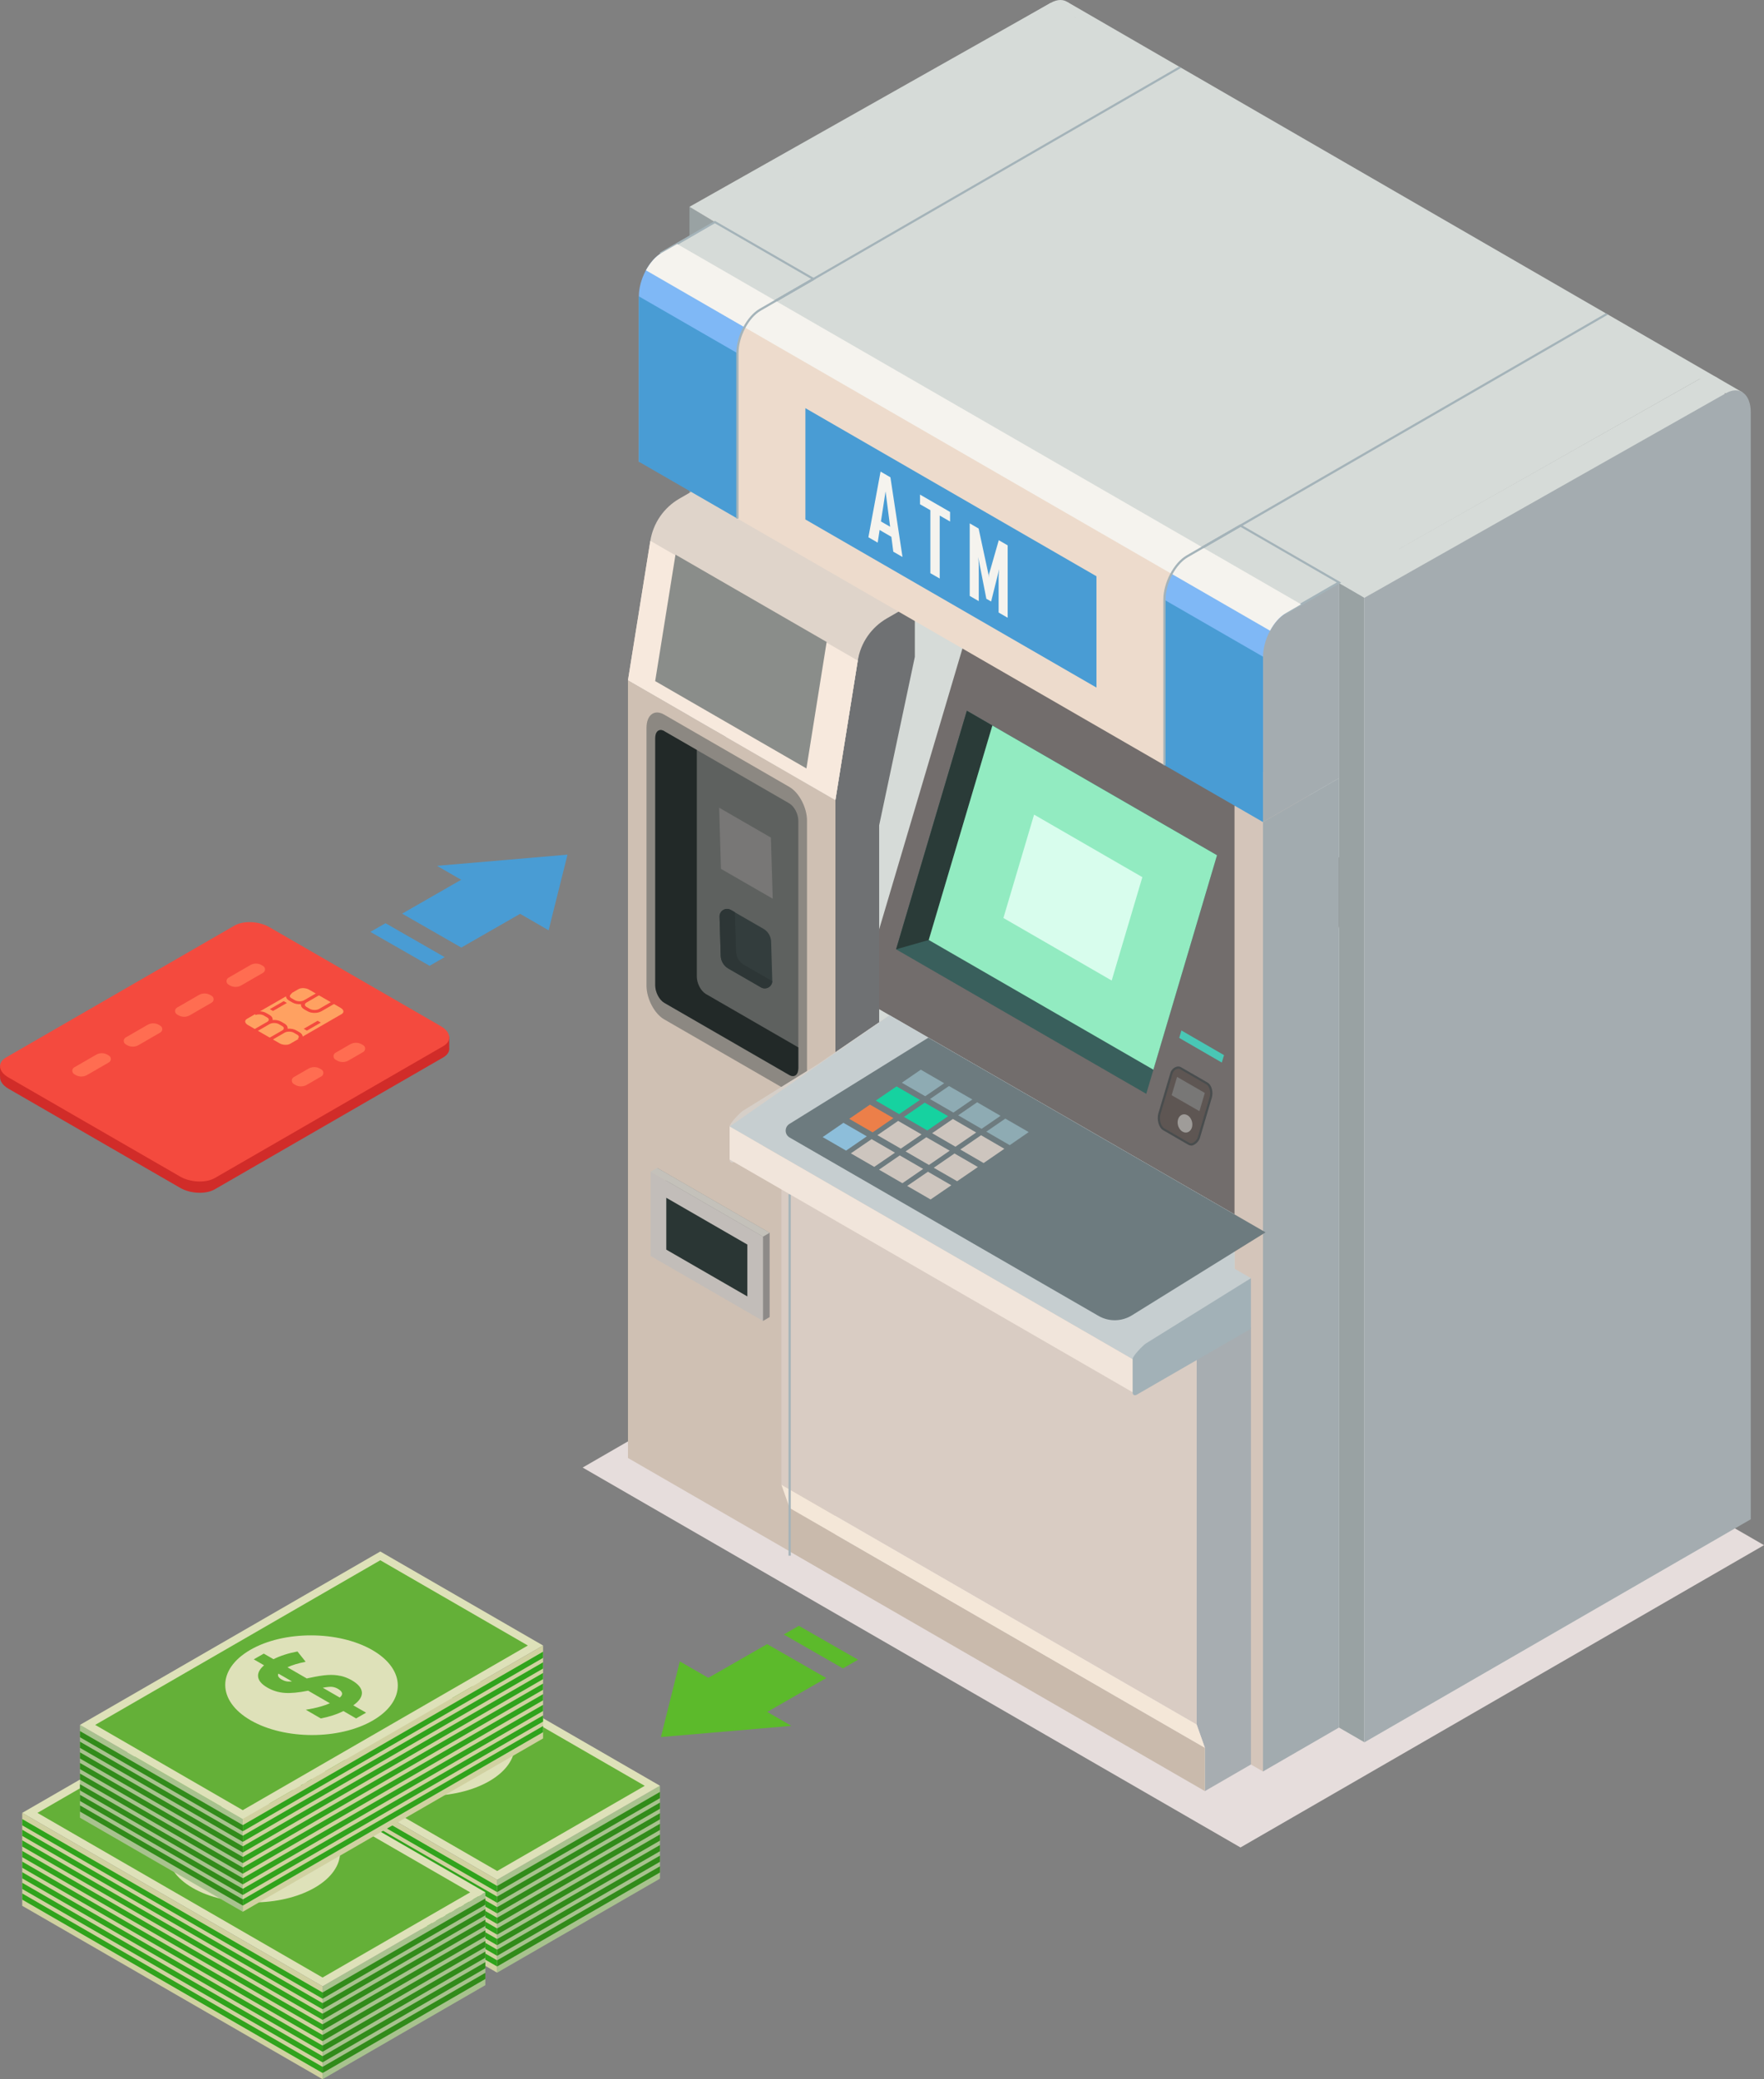 <?xml version="1.0" encoding="UTF-8"?> <svg xmlns="http://www.w3.org/2000/svg" xmlns:xlink="http://www.w3.org/1999/xlink" id="_Слой_1" data-name="Слой 1" viewBox="0 0 239.81 282.62"><rect x="0" y="0" width="239.81" height="282.62" fill="#808080" stroke="none"/><defs><style> .cls-1 { fill: url(#linear-gradient); } .cls-2 { fill: #f7e9dd; } .cls-3 { fill: #f1e5db; } .cls-4 { fill: #f4e7d8; } .cls-5 { fill: #f5f3ee; } .cls-6 { fill: #ec7f49; } .cls-7 { fill: #ffa161; } .cls-8 { fill: #f44a3e; } .cls-9 { fill: #e6dddc; } .cls-10 { fill: #eddbcc; } .cls-11 { fill: #ff6d51; } .cls-12 { fill: #7fb8f6; } .cls-13 { fill: #64b038; } .cls-14 { fill: #99a2a3; } .cls-15 { fill: #9f9c99; } .cls-16 { fill: #92ebc1; } .cls-17 { fill: #8a8d8a; } .cls-18 { fill: #c2bdb9; } .cls-19 { fill: #333d3d; } .cls-20 { fill: #318b1a; } .cls-21 { fill: #30a31c; } .cls-22 { fill: #8dbeda; } .cls-23 { fill: #8d8a88; } .cls-24 { fill: #8eabb3; } .cls-25 { fill: #8c8882; } .cls-26 { fill: #cdc5be; } .cls-27 { fill: #cfc0b3; } .cls-28 { fill: #d12c29; } .cls-29 { fill: #a4acb0; } .cls-30 { fill: #a8c28e; } .cls-31 { fill: #a4b3b9; } .cls-32 { fill: #a7adb1; } .cls-33 { fill: #c9baac; } .cls-34 { fill: #d0d1a1; } .cls-35 { fill: #dee1b9; } .cls-36 { fill: #c4c1ba; } .cls-37 { fill: #d4c5ba; } .cls-38 { fill: #d6dbd8; } .cls-39 { fill: #d9ccc3; } .cls-40 { fill: #d8fded; } .cls-41 { fill: #c6ced0; } .cls-42 { fill: #dfd4ca; } .cls-43 { fill: #d6cfc8; } .cls-44 { fill: #16d2a0; } .cls-45 { fill: #6f7173; } .cls-46 { fill: #a2abaf; } .cls-47 { fill: #a2b1b7; } .cls-48 { fill: #6d7b7f; } .cls-49 { fill: #2a3634; } .cls-50 { fill: #2a3b38; } .cls-51 { fill: #2d3636; } .cls-52 { fill: #499cd4; } .cls-53 { fill: #395f5c; } .cls-54 { fill: #494d4e; } .cls-55 { fill: #5cba2b; } .cls-56 { fill: #49c7b5; } .cls-57 { fill: #5e615f; } .cls-58 { fill: #5e5653; } .cls-59 { fill: #726d6c; } .cls-60 { fill: #787776; } </style><linearGradient id="linear-gradient" x1="89.07" y1="122.76" x2="108.53" y2="122.76" gradientUnits="userSpaceOnUse"><stop offset=".32" stop-color="#222928"></stop><stop offset=".71" stop-color="#222928"></stop></linearGradient></defs><g><g><g><polygon class="cls-30" points="67.58 255.51 67.58 268.14 89.72 255.36 89.72 242.73 67.58 255.51"></polygon><g><polygon class="cls-35" points="26.76 231.94 67.58 255.51 89.72 242.73 48.9 219.16 26.76 231.94"></polygon><polygon class="cls-13" points="28.83 231.94 67.59 254.32 87.65 242.74 48.89 220.36 28.83 231.94"></polygon><g><path class="cls-35" d="m66.56,232.53c4.57,2.64,4.54,6.93-.05,9.58-4.6,2.65-12.03,2.67-16.59.03-4.57-2.64-4.54-6.93.05-9.58,4.6-2.65,12.03-2.67,16.59-.03Z"></path><path class="cls-13" d="m52.77,236.69c-.88.51-1.34,1.06-1.37,1.65-.04.59.35,1.17,1.17,1.75l-1.74,1,.96.55.4.23,1.73-1c.96.47,1.99.8,3.08,1l2.04-1.18c-.7-.1-1.38-.25-2.03-.44-.46-.13-.88-.28-1.25-.44l2.96-1.71c1.31.26,2.37.36,3.18.3.85-.06,1.64-.3,2.36-.72.83-.48,1.25-1.01,1.27-1.58.01-.49-.26-.97-.82-1.45l1.4-.81-.4-.23-.96-.55-1.32.76c-.91-.46-1.99-.81-3.26-1.05l-1.11,1.4c1.05.21,1.87.46,2.47.75l-2.63,1.52c-.24-.06-.36-.09-.37-.08-1-.23-1.82-.36-2.45-.39-.63-.04-1.21,0-1.75.12-.53.12-1.05.32-1.55.61Zm8.14.15l1.84-1.06c.14.28,0,.54-.44.8-.28.16-.58.26-.88.28-.15.01-.33,0-.51-.01Zm-6.25,1c.25-.14.51-.23.78-.26.27-.03.7,0,1.27.12l-2.32,1.34c-.49-.41-.41-.8.26-1.19Z"></path></g></g><polygon class="cls-34" points="26.76 231.94 26.76 244.57 67.58 268.14 67.58 255.51 26.76 231.94"></polygon></g><g><g><polygon class="cls-20" points="67.58 266.46 67.58 267.3 89.72 254.52 89.72 253.68 67.58 266.46"></polygon><polygon class="cls-21" points="26.76 242.89 26.76 243.73 67.58 267.3 67.58 266.46 26.76 242.89"></polygon></g><g><polygon class="cls-20" points="67.58 265.01 67.58 265.85 89.72 253.07 89.72 252.23 67.58 265.01"></polygon><polygon class="cls-21" points="26.76 241.44 26.76 242.28 67.58 265.85 67.58 265.01 26.76 241.44"></polygon></g><g><polygon class="cls-20" points="67.58 263.57 67.58 264.41 89.72 251.63 89.72 250.79 67.58 263.57"></polygon><polygon class="cls-21" points="26.76 240 26.76 240.84 67.58 264.41 67.58 263.57 26.76 240"></polygon></g><g><polygon class="cls-20" points="67.58 262.13 67.58 262.97 89.72 250.19 89.72 249.35 67.58 262.13"></polygon><polygon class="cls-21" points="26.76 238.56 26.76 239.4 67.58 262.97 67.58 262.13 26.76 238.56"></polygon></g><g><polygon class="cls-20" points="67.58 260.68 67.58 261.52 89.72 248.74 89.72 247.9 67.58 260.68"></polygon><polygon class="cls-21" points="26.76 237.11 26.76 237.96 67.58 261.52 67.58 260.68 26.76 237.11"></polygon></g><g><polygon class="cls-20" points="67.58 259.24 67.58 260.08 89.72 247.3 89.72 246.46 67.58 259.24"></polygon><polygon class="cls-21" points="26.76 235.67 26.76 236.51 67.58 260.08 67.58 259.24 26.76 235.67"></polygon></g><g><polygon class="cls-20" points="67.58 257.8 67.58 258.64 89.72 245.86 89.72 245.02 67.58 257.8"></polygon><polygon class="cls-21" points="26.76 234.23 26.76 235.07 67.58 258.64 67.58 257.8 26.76 234.23"></polygon></g><g><polygon class="cls-20" points="67.58 256.35 67.58 257.19 89.72 244.42 89.72 243.57 67.58 256.35"></polygon><polygon class="cls-21" points="26.76 232.78 26.76 233.63 67.58 257.19 67.58 256.35 26.76 232.78"></polygon></g></g></g><g><g><polygon class="cls-30" points="43.85 269.99 43.85 282.62 65.98 269.84 65.98 257.21 43.85 269.99"></polygon><g><polygon class="cls-35" points="3.02 246.42 43.85 269.99 65.98 257.21 25.16 233.64 3.02 246.42"></polygon><polygon class="cls-13" points="5.09 246.42 43.85 268.8 63.92 257.22 25.15 234.84 5.09 246.42"></polygon><g><path class="cls-35" d="m42.83,247.01c4.57,2.64,4.54,6.93-.05,9.58-4.6,2.65-12.03,2.67-16.59.03-4.57-2.64-4.54-6.93.05-9.58,4.6-2.65,12.03-2.67,16.59-.03Z"></path><path class="cls-13" d="m29.03,251.17c-.88.51-1.34,1.06-1.37,1.65-.04.59.35,1.17,1.17,1.75l-1.74,1,.96.55.4.23,1.72-1c.96.47,1.99.8,3.08,1l2.04-1.18c-.7-.1-1.38-.25-2.03-.44-.46-.13-.88-.28-1.25-.44l2.96-1.71c1.31.26,2.37.36,3.18.3.85-.06,1.64-.3,2.36-.72.83-.48,1.25-1.01,1.27-1.58.01-.49-.26-.97-.82-1.45l1.4-.81-.4-.23-.96-.55-1.32.76c-.91-.46-1.99-.81-3.26-1.06l-1.11,1.4c1.05.21,1.87.46,2.47.75l-2.63,1.52c-.24-.06-.36-.09-.37-.08-1-.23-1.82-.36-2.45-.39s-1.21,0-1.75.12c-.53.12-1.05.32-1.55.61Zm8.14.15l1.84-1.06c.14.28,0,.54-.45.8-.28.16-.58.26-.88.28-.15.01-.33,0-.51-.01Zm-6.25,1c.25-.14.51-.23.78-.26.27-.03.7,0,1.27.12l-2.32,1.34c-.49-.41-.41-.8.26-1.19Z"></path></g></g><polygon class="cls-34" points="3.02 246.42 3.02 259.05 43.85 282.62 43.85 269.99 3.02 246.42"></polygon></g><g><g><polygon class="cls-20" points="43.85 280.94 43.85 281.78 65.98 269 65.98 268.16 43.85 280.94"></polygon><polygon class="cls-21" points="3.02 257.37 3.02 258.21 43.85 281.78 43.85 280.94 3.02 257.37"></polygon></g><g><polygon class="cls-20" points="43.85 279.49 43.85 280.33 65.98 267.55 65.98 266.71 43.85 279.49"></polygon><polygon class="cls-21" points="3.02 255.92 3.02 256.76 43.85 280.33 43.85 279.49 3.02 255.92"></polygon></g><g><polygon class="cls-20" points="43.85 278.05 43.85 278.89 65.98 266.11 65.98 265.27 43.85 278.05"></polygon><polygon class="cls-21" points="3.02 254.48 3.02 255.32 43.85 278.89 43.85 278.05 3.02 254.48"></polygon></g><g><polygon class="cls-20" points="43.85 276.61 43.85 277.45 65.98 264.67 65.98 263.83 43.85 276.61"></polygon><polygon class="cls-21" points="3.02 253.04 3.02 253.88 43.85 277.45 43.85 276.61 3.02 253.04"></polygon></g><g><polygon class="cls-20" points="43.85 275.16 43.85 276 65.98 263.22 65.98 262.38 43.85 275.16"></polygon><polygon class="cls-21" points="3.02 251.59 3.02 252.44 43.85 276 43.85 275.16 3.02 251.59"></polygon></g><g><polygon class="cls-20" points="43.85 273.72 43.85 274.56 65.98 261.78 65.98 260.94 43.85 273.72"></polygon><polygon class="cls-21" points="3.02 250.15 3.02 250.99 43.85 274.56 43.85 273.72 3.02 250.15"></polygon></g><g><polygon class="cls-20" points="43.85 272.28 43.85 273.12 65.98 260.34 65.98 259.5 43.85 272.28"></polygon><polygon class="cls-21" points="3.02 248.71 3.02 249.55 43.85 273.12 43.85 272.28 3.02 248.71"></polygon></g><g><polygon class="cls-20" points="43.85 270.83 43.85 271.68 65.98 258.9 65.98 258.05 43.85 270.83"></polygon><polygon class="cls-21" points="3.02 247.26 3.02 248.11 43.85 271.68 43.85 270.83 3.02 247.26"></polygon></g></g></g><g><g><polygon class="cls-30" points="33.01 247.24 33.01 259.86 10.87 247.08 10.87 234.46 33.01 247.24"></polygon><g><polygon class="cls-35" points="73.83 223.67 33.01 247.24 10.87 234.46 51.7 210.89 73.83 223.67"></polygon><polygon class="cls-13" points="71.76 223.67 33 246.05 12.94 234.46 51.7 212.08 71.76 223.67"></polygon><g><path class="cls-35" d="m34.03,224.26c-4.57,2.64-4.54,6.93.05,9.58,4.6,2.65,12.03,2.67,16.59.03,4.57-2.64,4.54-6.93-.05-9.58-4.6-2.65-12.03-2.67-16.59-.03Z"></path><path class="cls-13" d="m46.28,227.8c-.53-.12-1.12-.16-1.75-.12-.63.04-1.45.17-2.45.39-.01,0-.14.02-.37.08l-2.63-1.52c.6-.29,1.42-.54,2.47-.75l-1.11-1.4c-1.26.24-2.35.59-3.26,1.05l-1.32-.76-.96.55-.4.23,1.4.81c-.56.48-.84.97-.82,1.45.02.58.44,1.1,1.27,1.58.73.42,1.51.66,2.36.72.82.06,1.88-.04,3.18-.3l2.96,1.71c-.37.16-.79.31-1.25.44-.66.19-1.33.33-2.03.44l2.04,1.18c1.09-.2,2.12-.53,3.08-1l1.72,1,.4-.23.96-.55-1.74-1c.81-.58,1.2-1.16,1.17-1.75-.04-.59-.49-1.14-1.37-1.65-.5-.29-1.01-.49-1.55-.61Zm-7.11.77c-.31-.02-.6-.12-.88-.28-.44-.26-.59-.52-.44-.8l1.84,1.06c-.19.02-.36.03-.51.01Zm7.03,2.18l-2.32-1.34c.58-.11,1-.15,1.27-.12.27.03.53.12.78.26.67.39.76.78.26,1.19Z"></path></g></g><polygon class="cls-34" points="73.83 223.67 73.83 236.3 33.01 259.86 33.01 247.24 73.83 223.67"></polygon></g><g><g><polygon class="cls-20" points="33.01 258.18 33.01 259.02 10.87 246.24 10.87 245.4 33.01 258.18"></polygon><polygon class="cls-21" points="73.83 234.61 73.83 235.45 33.01 259.02 33.01 258.18 73.83 234.61"></polygon></g><g><polygon class="cls-20" points="33.01 256.74 33.01 257.58 10.87 244.8 10.87 243.96 33.01 256.74"></polygon><polygon class="cls-21" points="73.83 233.17 73.83 234.01 33.01 257.58 33.01 256.74 73.83 233.17"></polygon></g><g><polygon class="cls-20" points="33.01 255.3 33.01 256.14 10.87 243.36 10.87 242.52 33.01 255.3"></polygon><polygon class="cls-21" points="73.83 231.73 73.83 232.57 33.01 256.14 33.01 255.3 73.83 231.73"></polygon></g><g><polygon class="cls-20" points="33.01 253.85 33.01 254.69 10.87 241.91 10.87 241.07 33.01 253.85"></polygon><polygon class="cls-21" points="73.83 230.28 73.83 231.12 33.01 254.69 33.01 253.85 73.83 230.28"></polygon></g><g><polygon class="cls-20" points="33.01 252.41 33.01 253.25 10.87 240.47 10.87 239.63 33.01 252.41"></polygon><polygon class="cls-21" points="73.83 228.84 73.83 229.68 33.01 253.25 33.01 252.41 73.83 228.84"></polygon></g><g><polygon class="cls-20" points="33.01 250.97 33.01 251.81 10.87 239.03 10.87 238.19 33.01 250.97"></polygon><polygon class="cls-21" points="73.83 227.4 73.83 228.24 33.01 251.81 33.01 250.97 73.83 227.4"></polygon></g><g><polygon class="cls-20" points="33.01 249.52 33.01 250.36 10.87 237.58 10.87 236.74 33.01 249.52"></polygon><polygon class="cls-21" points="73.83 225.95 73.83 226.8 33.01 250.36 33.01 249.52 73.83 225.95"></polygon></g><g><polygon class="cls-20" points="33.01 248.08 33.01 248.92 10.87 236.14 10.87 235.3 33.01 248.08"></polygon><polygon class="cls-21" points="73.83 224.51 73.83 225.35 33.01 248.92 33.01 248.08 73.83 224.51"></polygon></g></g></g></g><g><polygon class="cls-9" points="168.64 251.12 79.21 199.48 150.38 158.39 239.81 210.03 168.64 251.12"></polygon><g><path class="cls-38" d="m185.49,236.82l-84.85-48.99-3.46-156.53c0-2.51,1.53-5.43,3.41-6.52L142.81.41c1.88-1.09,3.41.07,3.41,2.58l42.68,72.38-3.41,161.46Z"></path><polygon class="cls-59" points="116.77 135.59 131.13 87.17 184.42 117.93 170.06 166.36 116.77 135.59"></polygon><polygon class="cls-14" points="182.03 234.82 185.49 236.82 185.49 81.25 182.03 79.17 182.03 234.82"></polygon><path class="cls-38" d="m234.53,208.51l-49.03,28.31V77.25l45.62-25.78c1.88-1.09,3.41.07,3.41,2.58v154.46Z"></path><polygon class="cls-38" points="236.9 53.34 235.45 53.98 217.32 43.5 217.02 43.33 159.32 9.95 159.02 9.78 142.81 .41 145.14 .29 160.28 9.05 160.58 9.22 218.3 42.59 218.6 42.76 236.9 53.34"></polygon><path class="cls-29" d="m238.01,206.51l-52.51,30.31V81.25l49.1-27.78c1.88-1.09,3.41.07,3.41,2.58v150.46Z"></path><polygon class="cls-45" points="119.52 112.18 119.52 138.96 113.57 143.03 113.57 108.75 116.61 89.79 117.42 83.36 124.37 81.86 124.37 89.29 119.52 112.18"></polygon><g><polygon class="cls-14" points="93.73 183.76 97.19 185.75 97.19 30.19 93.73 28.11 93.73 183.76"></polygon><polygon class="cls-27" points="85.37 198.18 85.37 92.47 113.57 108.75 113.57 214.46 85.37 198.18"></polygon><path class="cls-42" d="m92.36,67.78l3.81-2.2,28.2,16.28-3.81,2.2c-2.11,1.22-3.56,3.32-3.95,5.73l-3.04,18.95-28.2-16.28,3.04-18.95c.39-2.41,1.84-4.51,3.95-5.73Z"></path><polygon class="cls-2" points="88.41 73.51 116.61 89.79 113.57 108.75 85.37 92.47 88.41 73.51"></polygon><path class="cls-12" d="m86.85,62.76l17.16,1.18v-26.6l-14.07-2.96c-1.71.99-3.09,3.63-3.09,5.91v22.48Z"></path><path class="cls-10" d="m100.25,70.49l53.58,18.92,9.64-10.23-52.89-41.25-7.24,4.18c-1.71.99-3.09,3.63-3.09,5.91v22.48Z"></path><path class="cls-12" d="m158.3,104.01l17.16,1.18v-26.6l-14.07-2.96c-1.71.99-3.09,3.63-3.09,5.91v22.48Z"></path><polygon class="cls-37" points="171.7 240.79 178.16 103.54 167.83 109.51 167.83 238.55 171.7 240.79"></polygon><polygon class="cls-38" points="89.94 34.37 174.79 83.36 182.03 79.26 185.49 81.25 190.3 74.58 231.73 51.13 146.93 1.91 89.94 34.37"></polygon><polygon class="cls-38" points="93.73 28.11 97.19 30.19 146.27 2.49 142.81 .41 93.73 28.11"></polygon><path class="cls-29" d="m171.7,111.74l10.34-5.97v-26.6l-7.24,4.18c-1.71.99-3.09,3.63-3.09,5.91v22.48Z"></path><polygon class="cls-52" points="158.3 104.01 158.3 81.53 171.7 89.26 171.7 111.74 158.3 104.01"></polygon><polygon class="cls-46" points="182.03 234.82 182.03 105.78 171.7 111.74 171.7 240.79 182.03 234.82"></polygon><polygon class="cls-32" points="170.06 239.84 170.06 180.43 162.68 184.69 162.68 234.41 163.8 237.57 163.8 243.46 170.06 239.84"></polygon><polygon class="cls-52" points="86.85 62.76 86.85 40.28 100.25 48.01 100.25 70.49 86.85 62.76"></polygon><path class="cls-31" d="m103.34,42.27l-.07-.04-13.62-7.86,7.54-4.35.07.04,13.62,7.86-7.54,4.35Zm-13.1-7.91l13.1,7.56,6.94-4.01-13.1-7.56-6.95,4.01Z"></path><path class="cls-31" d="m174.79,83.53l-.07-.04-13.62-7.86,7.54-4.35.07.04,13.62,7.86-7.54,4.35Zm-13.1-7.91l13.1,7.56,6.94-4.01-13.1-7.56-6.95,4.01Z"></path><polygon class="cls-31" points="218.6 42.76 217.32 43.5 161.4 75.8 161.32 75.75 103.04 42.11 103.27 41.98 159.02 9.78 160.28 9.05 160.58 9.22 159.32 9.95 103.63 42.11 161.4 75.45 217.02 43.33 218.3 42.59 218.6 42.76"></polygon><polygon class="cls-10" points="100.25 70.49 100.25 48.01 158.3 81.53 158.3 104.01 100.25 70.49"></polygon><polygon class="cls-52" points="109.49 70.61 109.49 55.48 149.06 78.33 149.06 93.46 109.49 70.61"></polygon><g><path class="cls-5" d="m122.71,75.72l-1.27-.73-.26-2.02-1.6-.93-.26,1.72-1.26-.73v-.03l1.65-8.9,1.34.78,1.64,10.82Zm-1.7-4.12l-.62-4.81-.63,4.09,1.25.72Z"></path><path class="cls-5" d="m129.16,70.89l-1.41-.81v8.56l-1.27-.73v-8.56l-1.41-.81v-1.31l4.09,2.36v1.31Z"></path><path class="cls-5" d="m136.99,83.97l-1.23-.71v-4.87c0-.25.03-.6.08-1.03l-1.1,4.4-.65-.37-1.11-5.67c.05.5.08.87.08,1.12v4.87l-1.23-.71v-9.86l1.21.7,1.34,6.23c.01.07.03.22.03.47,0-.1.01-.25.03-.43l1.34-4.68,1.21.7v9.86Z"></path></g><polygon class="cls-53" points="121.82 129.04 131.44 96.61 165.45 116.25 155.83 148.68 121.82 129.04"></polygon><polygon class="cls-50" points="126.26 127.77 121.82 129.04 131.44 96.61 134.91 98.62 126.26 127.77"></polygon><polygon class="cls-16" points="165.45 116.25 156.8 145.4 126.26 127.77 134.91 98.62 165.45 116.25"></polygon><polygon class="cls-40" points="155.3 119.23 151.13 133.28 136.41 124.78 140.58 110.73 155.3 119.23"></polygon><polygon class="cls-56" points="166.4 143.42 166.1 144.43 160.31 141.08 160.61 140.07 166.4 143.42"></polygon><g><path class="cls-58" d="m157.62,151.36l1.64-5.51c.14-.49.77-.93,1.21-.67l3.6,2.08c.54.31.71,1.27.53,1.87l-1.63,5.51c-.15.52-.86,1.12-1.33.85l-3.41-1.97c-.62-.36-.81-1.46-.6-2.15Z"></path><path class="cls-54" d="m161.89,155.7c-.12,0-.23-.03-.33-.09l-3.41-1.97c-.67-.38-.9-1.54-.67-2.32l1.64-5.51c.1-.33.39-.65.73-.78.25-.1.5-.09.7.03l3.6,2.08c.61.35.8,1.36.6,2.04l-1.63,5.51c-.12.39-.5.8-.88.96-.11.05-.23.07-.33.07Zm-4.13-4.29h0c-.19.66,0,1.67.54,1.98l3.41,1.97c.11.06.25.06.41,0,.31-.12.62-.46.71-.76l1.63-5.51c.17-.56,0-1.43-.46-1.7l-3.6-2.08c-.15-.09-.32-.05-.44,0-.25.1-.48.34-.55.59l-1.64,5.51Z"></path></g><polygon class="cls-23" points="103.73 179.55 89.34 158.75 104.63 167.57 104.63 179.03 103.73 179.55"></polygon><polygon class="cls-36" points="104.63 167.57 103.73 168.09 88.45 159.26 89.34 158.75 104.63 167.57"></polygon><polygon class="cls-18" points="88.45 170.72 88.45 159.26 103.73 168.09 103.73 179.55 88.45 170.72"></polygon><polygon class="cls-49" points="90.58 169.86 90.58 162.81 101.6 169.17 101.6 176.22 90.58 169.86"></polygon><polygon class="cls-17" points="91.83 75.39 112.38 87.26 109.63 104.45 89.07 92.58 91.83 75.39"></polygon><path class="cls-25" d="m90.28,138.55l17.04,9.84c1.32.76,2.39-.05,2.39-1.81v-35.04c0-1.76-1.07-3.81-2.39-4.57l-17.04-9.84c-1.32-.76-2.39.05-2.39,1.81v35.04c0,1.76,1.07,3.81,2.39,4.57Z"></path><path class="cls-57" d="m90.31,136.32l16.99,9.81c.68.39,1.23-.02,1.23-.93v-33.64c0-.91-.55-1.96-1.23-2.36l-16.99-9.81c-.68-.39-1.23.02-1.23.93v33.64c0,.91.55,1.96,1.23,2.36Z"></path><path class="cls-1" d="m90.31,99.39l4.42,2.55v30.81c0,.91.55,1.96,1.23,2.36l12.57,7.26v2.82c0,.91-.55,1.33-1.23.93l-16.99-9.81c-.68-.39-1.23-1.45-1.23-2.36v-33.64c0-.91.55-1.33,1.23-.93Z"></path><polygon class="cls-60" points="98.01 118.1 105.05 122.16 104.8 113.85 97.77 109.79 98.01 118.1"></polygon><path class="cls-19" d="m99.02,131.66l4.44,2.56c.69.4,1.56-.12,1.53-.91l-.16-5.32c-.02-.72-.42-1.38-1.04-1.74l-4.44-2.56c-.69-.4-1.56.12-1.53.91l.16,5.32c.02.72.42,1.38,1.04,1.74Z"></path><path class="cls-51" d="m99.35,123.67l.56.32s0,.05,0,.08l.16,5.32c.02.72.42,1.38,1.04,1.74l3.88,2.24c-.03.75-.86,1.22-1.53.84l-4.44-2.56c-.63-.36-1.02-1.02-1.04-1.74l-.16-5.32c-.02-.8.84-1.31,1.53-.91Z"></path><path class="cls-43" d="m99.77,157.94l15.51-8.96,5.66-10.99-9.81,6.7-10.11,6.28c-.39.24-1.83,1.71-1.83,2.15v4.49c0,.37.26.52.58.33Z"></path><polygon class="cls-39" points="162.68 234.41 106.23 201.82 106.23 151.86 162.68 184.45 162.68 234.41"></polygon><polygon class="cls-33" points="163.8 243.46 107.35 210.87 107.35 204.98 163.8 237.57 163.8 243.46"></polygon><polygon class="cls-4" points="162.68 234.41 106.23 201.82 107.35 204.98 163.8 237.57 162.68 234.41"></polygon><polygon class="cls-41" points="170.06 173.74 167.83 172.45 167.83 165.07 120.94 138 99.19 153.12 153.97 184.75 170.06 173.74"></polygon><path class="cls-48" d="m126.22,141.04l-12.55,7.79-6.35,3.94c-.69.43-.68,1.44.03,1.85l41.98,24.24c1.41.82,3.16.79,4.55-.07l18.17-11.28-45.84-26.46Z"></path><rect class="cls-31" x="107.2" y="162.33" width=".3" height="49.13"></rect><g><polygon class="cls-24" points="134.09 153.82 137.27 155.66 139.85 153.88 136.67 152.05 134.09 153.82"></polygon><polygon class="cls-26" points="130.55 156.25 133.72 158.09 136.54 156.15 133.37 154.31 130.55 156.25"></polygon><polygon class="cls-26" points="126.94 158.73 130.12 160.56 132.94 158.63 129.76 156.79 126.94 158.73"></polygon><polygon class="cls-26" points="123.33 161.2 126.51 163.04 129.33 161.11 126.15 159.27 123.33 161.2"></polygon><polygon class="cls-24" points="130.26 151.6 133.44 153.44 136.02 151.67 132.84 149.83 130.26 151.6"></polygon><polygon class="cls-26" points="126.72 154.03 129.89 155.87 132.71 153.94 129.54 152.1 126.72 154.03"></polygon><polygon class="cls-26" points="123.11 156.51 126.29 158.35 129.11 156.41 125.93 154.58 123.11 156.51"></polygon><polygon class="cls-26" points="119.5 158.99 122.68 160.83 125.5 158.89 122.32 157.05 119.5 158.99"></polygon><polygon class="cls-24" points="126.43 149.39 129.61 151.23 132.19 149.45 129.01 147.62 126.43 149.39"></polygon><polygon class="cls-44" points="122.89 151.82 126.07 153.66 128.89 151.72 125.71 149.88 122.89 151.82"></polygon><polygon class="cls-26" points="119.28 154.3 122.46 156.13 125.28 154.2 122.1 152.36 119.28 154.3"></polygon><polygon class="cls-26" points="115.67 156.77 118.85 158.61 121.67 156.68 118.49 154.84 115.67 156.77"></polygon><polygon class="cls-24" points="122.6 147.17 125.78 149.01 128.36 147.24 125.18 145.4 122.6 147.17"></polygon><polygon class="cls-44" points="119.06 149.6 122.24 151.44 125.06 149.51 121.88 147.67 119.06 149.6"></polygon><polygon class="cls-6" points="115.45 152.08 118.63 153.92 121.45 151.98 118.27 150.15 115.45 152.08"></polygon><polygon class="cls-22" points="111.84 154.56 115.02 156.4 117.84 154.46 114.66 152.62 111.84 154.56"></polygon></g><path class="cls-5" d="m87.81,36.74l16.2,9.36,68.65,39.63c.55-1.03,1.3-1.9,2.13-2.38l2.09-1.21-72.87-42.07-7.47-4.32-4.48-2.58-2.11,1.2c-.83.48-1.58,1.35-2.14,2.38Z"></path><path class="cls-47" d="m154.55,189.57l15.51-8.96v-6.87l-14.26,8.86c-.39.24-1.83,1.71-1.83,2.15v4.49c0,.37.26.52.58.33Z"></path><polygon class="cls-3" points="153.97 189.24 99.19 157.61 99.19 153.12 153.97 184.75 153.97 189.24"></polygon><polygon class="cls-60" points="163.79 148.56 163.06 151.04 159.28 148.87 160.02 146.38 163.79 148.56"></polygon></g><path class="cls-15" d="m160.15,152.16c-.18.62.09,1.36.61,1.66.52.3,1.09.05,1.28-.57.18-.62-.09-1.36-.61-1.66-.52-.3-1.09-.05-1.28.57Z"></path><path class="cls-31" d="m100.4,70.49h-.3v-22.48c0-2.32,1.42-5.03,3.17-6.04l7.24-4.18.15.26-7.24,4.18c-1.66.96-3.02,3.55-3.02,5.78v22.48Z"></path><path class="cls-31" d="m158.45,104.01h-.3v-22.48c0-2.32,1.42-5.03,3.17-6.04l7.24-4.18.15.26-7.24,4.18c-1.66.96-3.02,3.55-3.02,5.78v22.48Z"></path></g></g><g><path class="cls-28" d="m61.07,140.89v1.47c.08.51-.19,1.01-.81,1.37l-31.06,17.93c-1.21.7-3.32.61-4.71-.2l-23.33-13.47c-.83-.48-1.22-1.11-1.14-1.68H0v-1.42s1.65-.11,1.65-.11l30.21-17.44c1.21-.7,3.32-.61,4.71.2l23.27,13.44,1.2-.08Z"></path><path class="cls-8" d="m31.88,125.81L.82,143.74c-1.21.7-1.06,1.92.34,2.72l23.33,13.47c1.4.81,3.51.89,4.71.2l31.06-17.93c1.21-.7,1.06-1.92-.34-2.72l-23.33-13.47c-1.4-.81-3.51-.89-4.71-.2Z"></path></g><g><path class="cls-7" d="m33.59,138.48l6.97-4.02c.37-.22,1.03-.19,1.46.06l4.31,2.49c.43.25.48.63.1.84l-6.97,4.02c-.37.22-1.03.19-1.46-.06l-4.31-2.49c-.43-.25-.48-.63-.1-.84Z"></path><path class="cls-8" d="m35.15,137.46h.03c.38,0,.73.07,1,.23l.47.27c.3.18.45.43.41.69.42-.04.85.04,1.16.22l.47.27c.3.18.45.43.41.69.42-.04.85.04,1.16.22l.47.27c.28.16.43.39.42.64v.05s-.53.31-.53.31l-.12-.16s.06-.07.09-.1c.08-.15.01-.31-.19-.42l-.47-.27c-.34-.19-.91-.19-1.24,0l-1.69.98-.43-.25,1.79-1.03c.09-.05.16-.11.19-.18.08-.15.01-.31-.19-.42l-.47-.27c-.34-.19-.91-.19-1.24,0l-1.69.98-.43-.25,1.79-1.03c.09-.05.16-.11.19-.18.08-.15.01-.31-.19-.42l-.47-.27c-.29-.17-.78-.19-1.12-.06l-.09-.18.52-.3Z"></path><polygon class="cls-8" points="38.57 136.08 39 136.33 37.11 137.42 36.68 137.17 38.57 136.08"></polygon><polygon class="cls-8" points="43.18 138.75 43.61 139 41.72 140.09 41.29 139.84 43.18 138.75"></polygon><path class="cls-8" d="m39.41,135l.31-.06s-.26.29-.28.33h0c-.04.07-.05.14-.02.21.03.08.1.15.21.21l.47.27c.34.19.91.19,1.24,0l1.7-.98.43.25-1.8,1.04c-.09.05-.16.11-.19.18-.08.15-.01.31.19.42l.47.27c.34.19.91.19,1.24,0l1.7-.98.43.25-1.8,1.04c-.53.31-1.39.31-1.91,0l-.47-.27c-.3-.18-.45-.43-.41-.69-.42.04-.85-.04-1.16-.22l-.47-.27c-.28-.16-.43-.4-.42-.64v-.05s.54-.31.54-.31Z"></path></g><g><path class="cls-11" d="m40.13,147.46l-.19-.11c-.36-.21-.36-.73,0-.94l1.99-1.15c.49-.28,1.09-.28,1.58,0l.18.11c.36.21.36.73,0,.94l-1.99,1.15c-.49.28-1.09.28-1.58,0Z"></path><path class="cls-11" d="m45.8,144.15l-.19-.11c-.36-.21-.36-.73,0-.94l1.99-1.15c.49-.28,1.09-.28,1.58,0l.19.11c.36.21.36.73,0,.94l-1.99,1.15c-.49.28-1.09.28-1.58,0Z"></path><g><path class="cls-11" d="m10.28,146.12l-.18-.11c-.36-.21-.36-.72,0-.93l2.96-1.71c.48-.28,1.08-.28,1.56,0l.18.11c.36.21.36.72,0,.93l-2.96,1.71c-.48.28-1.08.28-1.56,0Z"></path><path class="cls-11" d="m17.27,142.06l-.18-.11c-.36-.21-.36-.72,0-.93l2.96-1.71c.48-.28,1.08-.28,1.56,0l.18.11c.36.21.36.72,0,.93l-2.96,1.71c-.48.28-1.08.28-1.56,0Z"></path><path class="cls-11" d="m24.25,138l-.18-.11c-.36-.21-.36-.72,0-.93l2.96-1.71c.48-.28,1.08-.28,1.56,0l.18.11c.36.21.36.72,0,.93l-2.96,1.71c-.48.28-1.08.28-1.56,0Z"></path><path class="cls-11" d="m31.24,133.94l-.18-.11c-.36-.21-.36-.72,0-.93l2.96-1.71c.48-.28,1.08-.28,1.56,0l.18.11c.36.21.36.72,0,.93l-2.96,1.71c-.48.28-1.08.28-1.56,0Z"></path></g></g><g><polygon class="cls-52" points="54.67 124.19 62.71 128.8 72.65 123.1 64.6 118.49 54.67 124.19"></polygon><polygon class="cls-52" points="50.35 126.67 58.4 131.28 60.45 130.1 52.41 125.49 50.35 126.67"></polygon><polygon class="cls-52" points="77.15 116.17 59.41 117.69 74.58 126.45 77.15 116.17"></polygon></g><g><polygon class="cls-55" points="112.33 228.09 104.29 223.48 94.35 229.18 102.4 233.79 112.33 228.09"></polygon><polygon class="cls-55" points="116.65 225.6 108.6 220.99 106.55 222.17 114.59 226.78 116.65 225.6"></polygon><polygon class="cls-55" points="89.85 236.11 107.59 234.59 92.42 225.83 89.85 236.11"></polygon></g></svg> 